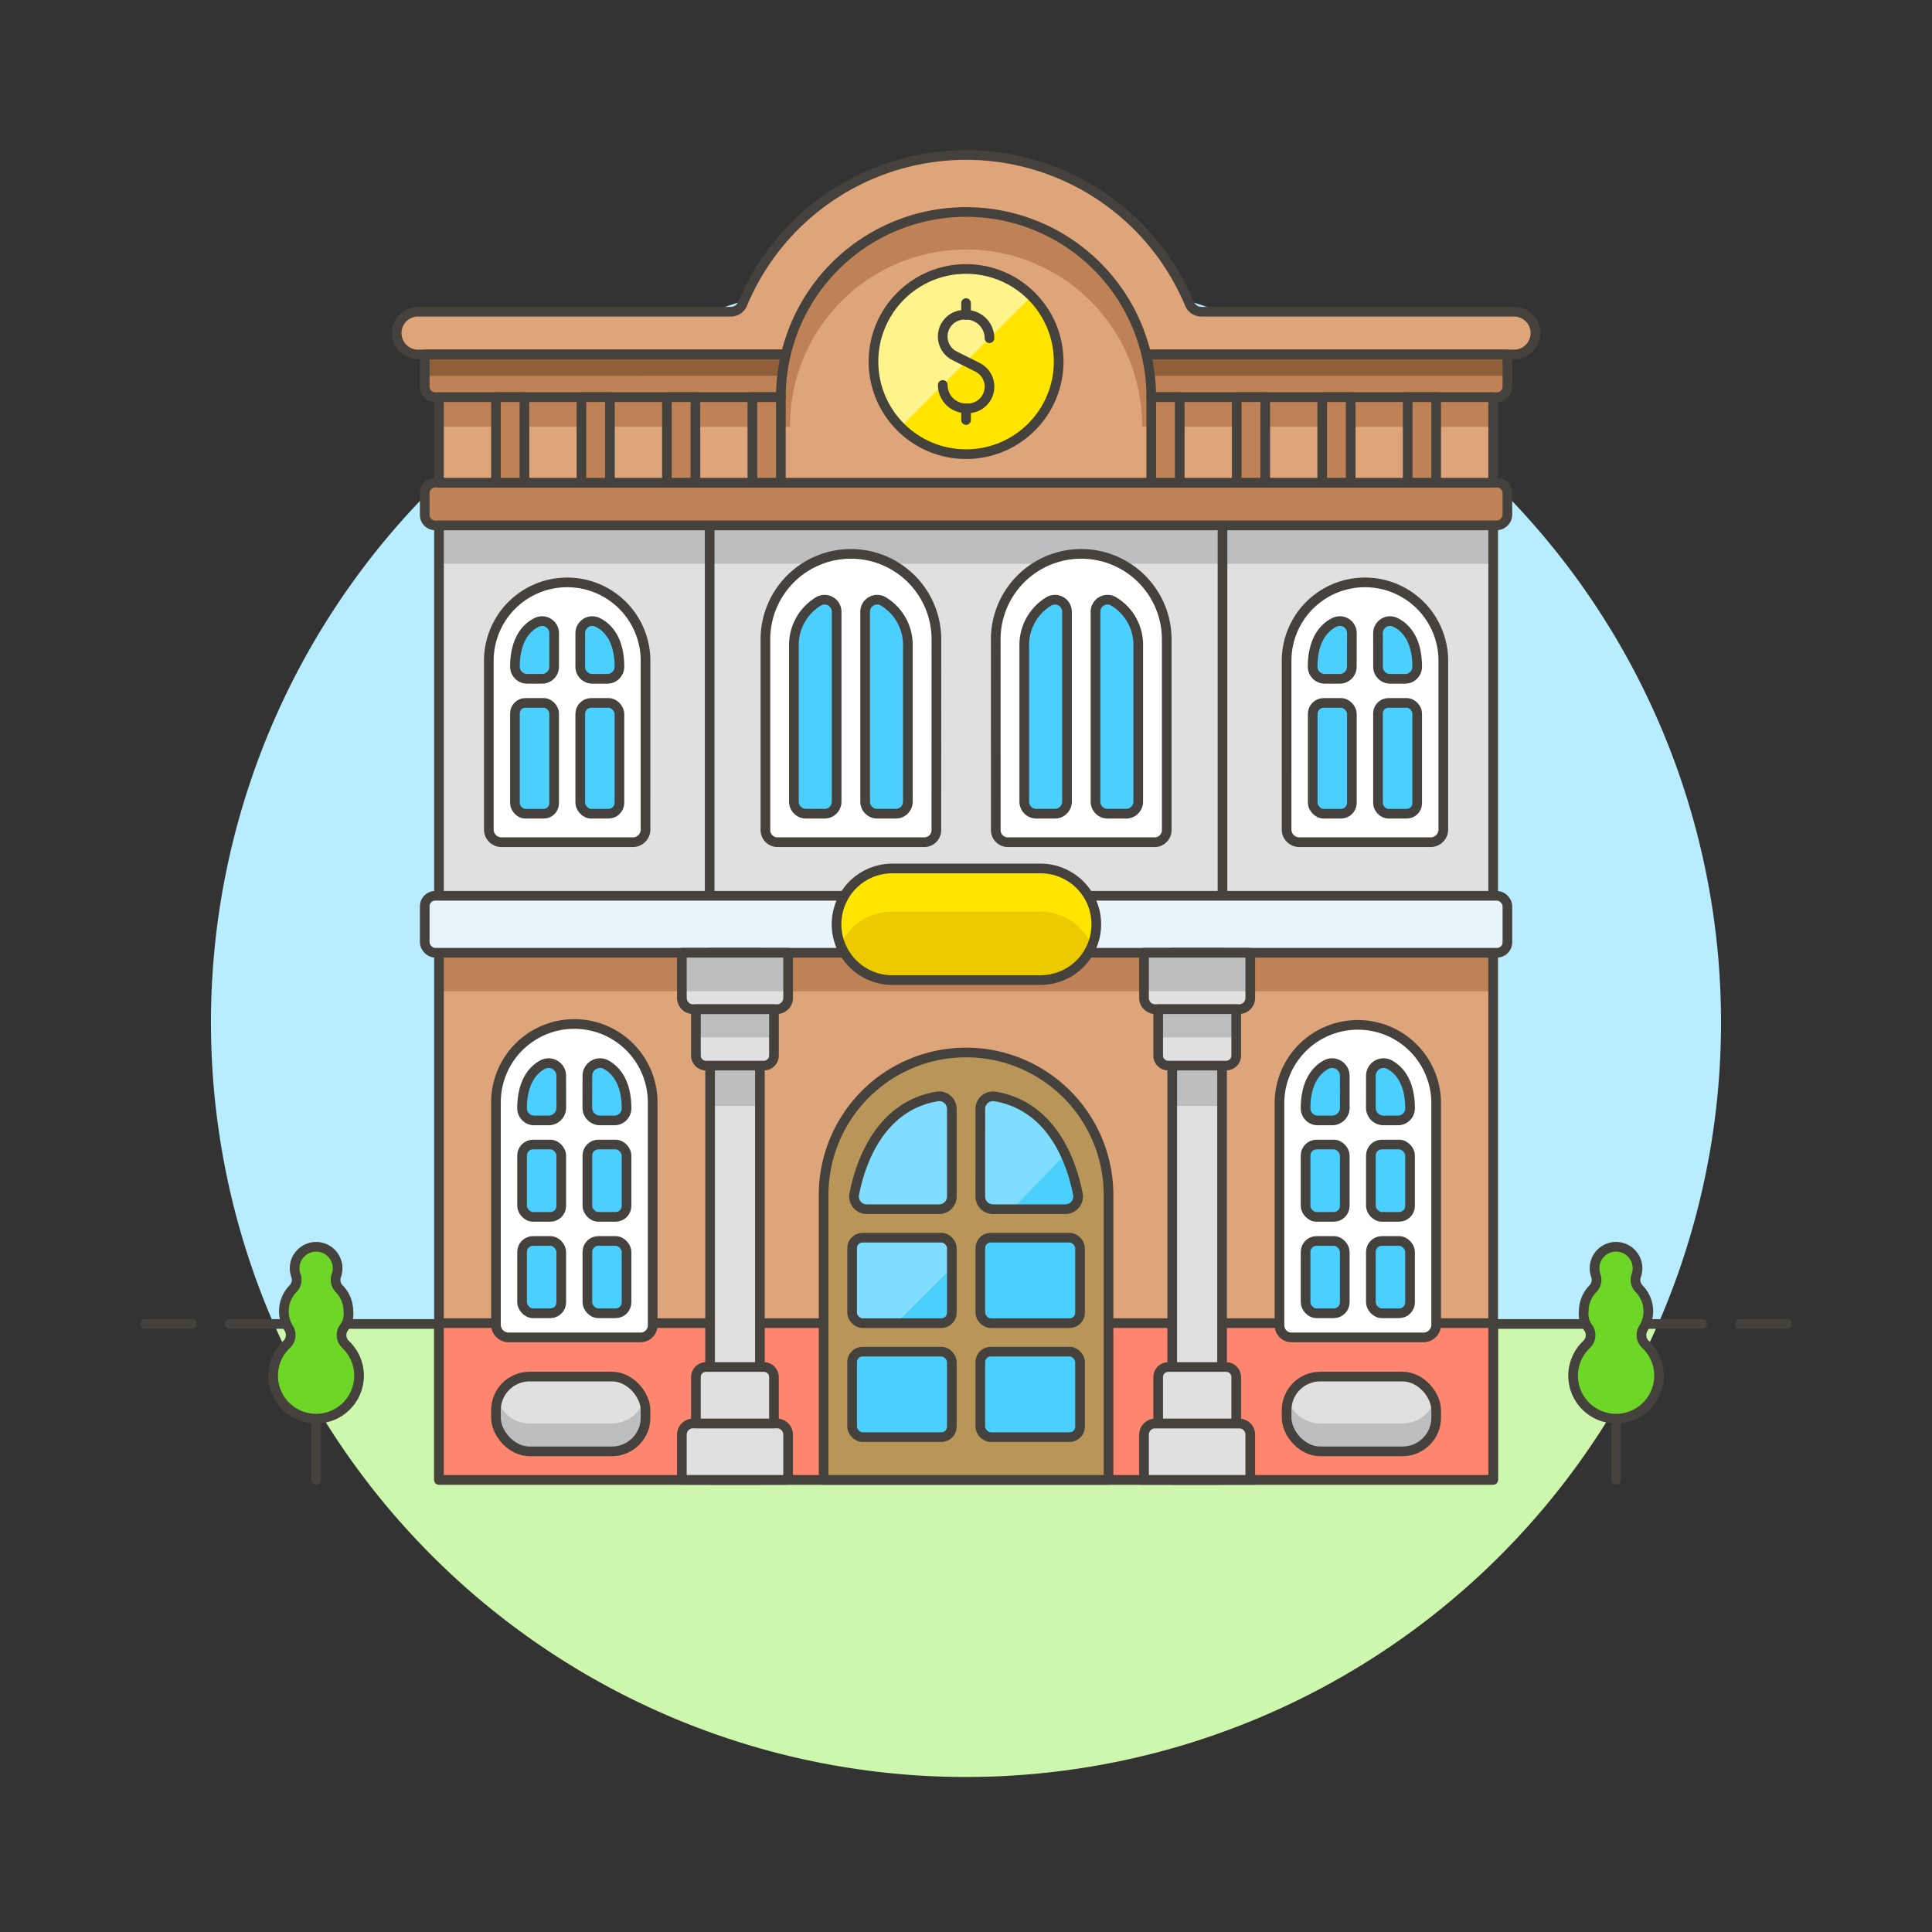 <svg xmlns="http://www.w3.org/2000/svg" viewBox="0 0 200 200"><rect x="0" y="0" width="200" height="200" fill="#333333" stroke="none"/><g class="nc-icon-wrapper"><defs/><path class="a" d="M28.357 137.089a78.161 78.161 0 1 1 143.3-.032z" style="" fill="#b8ecff"/><path class="b" d="M28.361 137.057a78.166 78.166 0 0 0 143.278 0z" style="" fill="#ccf7ad"/><path class="c" d="M23.793 137.057h152.414" fill="none" stroke="#45413c" stroke-linecap="round" stroke-linejoin="round"/><path class="c" d="M15 137.057h4.885" fill="none" stroke="#45413c" stroke-linecap="round" stroke-linejoin="round"/><path class="c" d="M180.115 137.057H185" fill="none" stroke="#45413c" stroke-linecap="round" stroke-linejoin="round"/><g><path class="d" d="M35.77 139.167a1.311 1.311 0 0 1-.214-1.654 2.4 2.4 0 0 0 .509-1.773 3.323 3.323 0 0 0-.948-2.33 1.314 1.314 0 0 1-.3-1.364 2.2 2.2 0 0 0 .132-.754 2.224 2.224 0 1 0-4.448 0 2.2 2.2 0 0 0 .132.754 1.314 1.314 0 0 1-.3 1.364 3.339 3.339 0 0 0-.439 4.1 1.31 1.31 0 0 1-.214 1.655 4.448 4.448 0 1 0 6.082 0z" stroke="#45413c" stroke-linecap="round" stroke-linejoin="round" fill="#6dd627"/><path class="c" d="M32.729 146.901v6.293" fill="none" stroke="#45413c" stroke-linecap="round" stroke-linejoin="round"/><path class="d" d="M164.244 139.167a1.311 1.311 0 0 0 .215-1.654 2.4 2.4 0 0 1-.51-1.773 3.324 3.324 0 0 1 .949-2.33 1.312 1.312 0 0 0 .3-1.364 2.225 2.225 0 1 1 4.185 0 1.312 1.312 0 0 0 .3 1.364 3.336 3.336 0 0 1 .439 4.1 1.31 1.31 0 0 0 .215 1.655 4.448 4.448 0 1 1-6.083 0z" stroke="#45413c" stroke-linecap="round" stroke-linejoin="round" fill="#6dd627"/><path class="c" d="M167.285 146.901v6.293" fill="none" stroke="#45413c" stroke-linecap="round" stroke-linejoin="round"/><path class="e" d="M45.443 49.965h109.128v45.716H45.443z" style="" fill="#e0e0e0"/><path class="f" d="M45.444 49.965h109.127v8.397H45.444z" style="" fill="#bdbec0"/><path class="c" d="M45.443 49.965h109.128v45.716H45.443z" fill="none" stroke="#45413c" stroke-linecap="round" stroke-linejoin="round"/><path class="g" d="M45.443 95.681h109.128v57.513H45.443z" style="" fill="#dea47a"/><path class="h" d="M45.444 95.681h109.127v6.935H45.444z" style="" fill="#bf8256"/><path class="c" d="M154.571 95.681H45.443v57.513H154.571V95.681z" fill="none" stroke="#45413c" stroke-linecap="round" stroke-linejoin="round"/><path class="i" d="M154.571 136.972H45.443v16.222H154.571v-16.222z" stroke="#45413c" stroke-linecap="round" stroke-linejoin="round" fill="#ff866e"/><path class="c" d="M73.463 49.965v45.716" fill="none" stroke="#45413c" stroke-linecap="round" stroke-linejoin="round"/><path class="c" d="M126.552 49.965v45.716" fill="none" stroke="#45413c" stroke-linecap="round" stroke-linejoin="round"/><rect class="j" x="43.969" y="92.731" width="112.077" height="5.899" rx="1.078" ry="1.078" stroke="#45413c" stroke-linecap="round" stroke-linejoin="round" fill="#e8f4fa"/><path class="k" d="M154.968 49.965H45.047a1.081 1.081 0 0 0-1.078 1.078v2.268a1.081 1.081 0 0 0 1.078 1.078h109.865a1.137 1.137 0 0 0 1.134-1.133v-2.213a1.081 1.081 0 0 0-1.078-1.078z" stroke="#45413c" stroke-linecap="round" stroke-linejoin="round" fill="#bf8256"/><path class="l" d="M67.564 137.2a1.252 1.252 0 0 1-1.248 1.248H52.654a1.317 1.317 0 0 1-1.312-1.312v-23.022a8.111 8.111 0 0 1 16.222 0z" stroke="#45413c" stroke-linecap="round" stroke-linejoin="round" fill="#fff"/><path class="m" d="M60.805 111.367a1.312 1.312 0 0 1 1.941-1.152c1.26.69 2.114 2.159 2.114 4.523a1.251 1.251 0 0 1-1.248 1.248h-1.5a1.315 1.315 0 0 1-1.312-1.312z" stroke="#45413c" stroke-linecap="round" stroke-linejoin="round" fill="#4acfff"/><path class="m" d="M58.1 111.367a1.312 1.312 0 0 0-1.941-1.152c-1.26.69-2.114 2.159-2.114 4.523a1.251 1.251 0 0 0 1.248 1.248h1.5a1.315 1.315 0 0 0 1.312-1.312z" stroke="#45413c" stroke-linecap="round" stroke-linejoin="round" fill="#4acfff"/><rect class="m" x="54.046" y="118.482" width="4.055" height="7.487" rx="1.133" ry="1.133" stroke="#45413c" stroke-linecap="round" stroke-linejoin="round" fill="#4acfff"/><rect class="m" x="54.046" y="128.464" width="4.055" height="7.487" rx="1.133" ry="1.133" stroke="#45413c" stroke-linecap="round" stroke-linejoin="round" fill="#4acfff"/><rect class="m" x="60.805" y="118.482" width="4.055" height="7.487" rx="1.133" ry="1.133" stroke="#45413c" stroke-linecap="round" stroke-linejoin="round" fill="#4acfff"/><rect class="m" x="60.805" y="128.464" width="4.055" height="7.487" rx="1.133" ry="1.133" stroke="#45413c" stroke-linecap="round" stroke-linejoin="round" fill="#4acfff"/><path class="l" d="M66.827 85.873a1.316 1.316 0 0 1-1.312 1.312h-13.6a1.315 1.315 0 0 1-1.312-1.312V68.4a8.111 8.111 0 1 1 16.222 0z" stroke="#45413c" stroke-linecap="round" stroke-linejoin="round" fill="#fff"/><path class="m" d="M57.364 65.546a1.248 1.248 0 0 0-1.795-1.122c-1.339.654-2.261 2.144-2.261 4.6a1.251 1.251 0 0 0 1.248 1.247h1.56a1.251 1.251 0 0 0 1.248-1.247z" stroke="#45413c" stroke-linecap="round" stroke-linejoin="round" fill="#4acfff"/><rect class="m" x="53.308" y="72.766" width="4.055" height="11.47" rx="1.078" ry="1.078" stroke="#45413c" stroke-linecap="round" stroke-linejoin="round" fill="#4acfff"/><path class="m" d="M60.068 65.546a1.247 1.247 0 0 1 1.794-1.122c1.34.654 2.261 2.144 2.261 4.6a1.251 1.251 0 0 1-1.248 1.247h-1.56a1.25 1.25 0 0 1-1.247-1.247z" stroke="#45413c" stroke-linecap="round" stroke-linejoin="round" fill="#4acfff"/><rect class="m" x="60.068" y="72.766" width="4.055" height="11.47" rx="1.133" ry="1.133" stroke="#45413c" stroke-linecap="round" stroke-linejoin="round" fill="#4acfff"/><path class="l" d="M96.932 85.937a1.252 1.252 0 0 1-1.248 1.248h-15.2a1.252 1.252 0 0 1-1.248-1.248v-19.75a8.849 8.849 0 0 1 17.7 0z" stroke="#45413c" stroke-linecap="round" stroke-linejoin="round" fill="#fff"/><path class="m" d="M86.609 63.327a1.248 1.248 0 0 0-1.833-1.1 5.265 5.265 0 0 0-2.591 4.7v16.061a1.252 1.252 0 0 0 1.248 1.248h1.928a1.252 1.252 0 0 0 1.248-1.248z" stroke="#45413c" stroke-linecap="round" stroke-linejoin="round" fill="#4acfff"/><path class="m" d="M89.558 63.327a1.248 1.248 0 0 1 1.833-1.1 5.265 5.265 0 0 1 2.591 4.7v16.061a1.251 1.251 0 0 1-1.247 1.248h-1.929a1.252 1.252 0 0 1-1.248-1.248z" stroke="#45413c" stroke-linecap="round" stroke-linejoin="round" fill="#4acfff"/><path class="n" d="M113.489 95.681a5.777 5.777 0 0 1-5.778 5.777H92.3a5.778 5.778 0 0 1 0-11.555h15.408a5.778 5.778 0 0 1 5.781 5.778z" style="" fill="#ebcb00"/><path class="o" d="M92.3 94.375h15.408a5.78 5.78 0 0 1 5.329 3.541 5.78 5.78 0 0 0-5.329-8.013H92.3a5.78 5.78 0 0 0-5.328 8.013 5.779 5.779 0 0 1 5.328-3.541z" style="" fill="#ffe500"/><path class="c" d="M113.489 95.681a5.777 5.777 0 0 1-5.778 5.777H92.3a5.778 5.778 0 0 1 0-11.555h15.408a5.778 5.778 0 0 1 5.781 5.778z" fill="none" stroke="#45413c" stroke-linecap="round" stroke-linejoin="round"/><path class="p" d="M114.754 153.194H85.26V123.7a14.747 14.747 0 0 1 29.494 0z" stroke="#45413c" stroke-linecap="round" stroke-linejoin="round" fill="#b89558"/><path class="q" d="M98.533 114.8A1.314 1.314 0 0 0 97 113.506c-6.1 1.04-8 7.175-8.565 10.108a1.314 1.314 0 0 0 1.288 1.561h7.5a1.317 1.317 0 0 0 1.312-1.312z" style="" fill="#4acfff"/><path class="q" d="M101.482 114.8a1.313 1.313 0 0 1 1.534-1.294c6.1 1.04 8 7.175 8.565 10.108a1.314 1.314 0 0 1-1.289 1.561h-7.5a1.316 1.316 0 0 1-1.312-1.312z" style="" fill="#4acfff"/><path class="r" d="M103.016 113.506a1.313 1.313 0 0 0-1.534 1.294v9.063a1.317 1.317 0 0 0 1.312 1.312h2.006l5.475-5.679a9.788 9.788 0 0 0-7.259-5.99z" style="" fill="#80ddff"/><rect class="q" x="88.21" y="139.922" width="10.323" height="8.848" rx="1.078" ry="1.078" style="" fill="#4acfff"/><rect class="q" x="101.482" y="128.124" width="10.323" height="8.848" rx="1.078" ry="1.078" style="" fill="#4acfff"/><rect class="q" x="101.482" y="139.922" width="10.323" height="8.848" rx="1.078" ry="1.078" style="" fill="#4acfff"/><rect class="q" x="88.21" y="128.124" width="10.323" height="8.848" rx="1.078" ry="1.078" style="" fill="#4acfff"/><path class="r" d="M98.533 129.372a1.252 1.252 0 0 0-1.248-1.248h-7.828a1.251 1.251 0 0 0-1.247 1.248v6.352a1.247 1.247 0 0 0 1.247 1.248h3.334l5.742-5.741z" style="" fill="#80ddff"/><path class="c" d="M101.482 114.8a1.313 1.313 0 0 1 1.534-1.294c6.1 1.04 8 7.175 8.565 10.108a1.314 1.314 0 0 1-1.289 1.561h-7.5a1.316 1.316 0 0 1-1.312-1.312z" fill="none" stroke="#45413c" stroke-linecap="round" stroke-linejoin="round"/><rect class="c" x="88.21" y="139.922" width="10.323" height="8.848" rx="1.078" ry="1.078" fill="none" stroke="#45413c" stroke-linecap="round" stroke-linejoin="round"/><rect class="c" x="101.482" y="128.124" width="10.323" height="8.848" rx="1.078" ry="1.078" fill="none" stroke="#45413c" stroke-linecap="round" stroke-linejoin="round"/><rect class="c" x="101.482" y="139.922" width="10.323" height="8.848" rx="1.078" ry="1.078" fill="none" stroke="#45413c" stroke-linecap="round" stroke-linejoin="round"/><rect class="c" x="88.21" y="128.124" width="10.323" height="8.848" rx="1.078" ry="1.078" fill="none" stroke="#45413c" stroke-linecap="round" stroke-linejoin="round"/><path class="r" d="M98.533 114.8A1.314 1.314 0 0 0 97 113.506c-6.1 1.04-8 7.175-8.565 10.108a1.314 1.314 0 0 0 1.288 1.561h7.5a1.317 1.317 0 0 0 1.312-1.312z" style="" fill="#80ddff"/><path class="c" d="M98.533 114.8A1.314 1.314 0 0 0 97 113.506c-6.1 1.04-8 7.175-8.565 10.108a1.314 1.314 0 0 0 1.288 1.561h7.5a1.317 1.317 0 0 0 1.312-1.312z" fill="none" stroke="#45413c" stroke-linecap="round" stroke-linejoin="round"/><rect class="e" x="51.342" y="142.502" width="15.484" height="7.742" rx="3.479" ry="3.479" style="" fill="#e0e0e0"/><path class="f" d="M63.344 147.354h-8.518a3.483 3.483 0 0 1-3.319-2.426 3.459 3.459 0 0 0-.164 1.058v.775a3.482 3.482 0 0 0 3.483 3.483h8.518a3.482 3.482 0 0 0 3.482-3.483v-.775a3.49 3.49 0 0 0-.163-1.058 3.484 3.484 0 0 1-3.319 2.426z" style="" fill="#bdbec0"/><rect class="c" x="51.342" y="142.502" width="15.484" height="7.742" rx="3.479" ry="3.479" fill="none" stroke="#45413c" stroke-linecap="round" stroke-linejoin="round"/><path class="e" d="M73.507 98.63h5.159v54.564h-5.159z" style="" fill="#e0e0e0"/><path class="f" d="M73.507 110.311h5.159v4.175h-5.159z" style="" fill="#bdbec0"/><path class="c" d="M73.507 98.63h5.159v54.564h-5.159z" fill="none" stroke="#45413c" stroke-linecap="round" stroke-linejoin="round"/><path class="s" d="M80.421 147.354h-8.67a1.165 1.165 0 0 0-1.165 1.164v4.676h11v-4.676a1.164 1.164 0 0 0-1.165-1.164z" stroke="#45413c" stroke-linecap="round" stroke-linejoin="round" fill="#e0e0e0"/><path class="s" d="M79.083 141.513h-6a1.043 1.043 0 0 0-1.042 1.042v4.8h8.079v-4.8a1.042 1.042 0 0 0-1.037-1.042z" stroke="#45413c" stroke-linecap="round" stroke-linejoin="round" fill="#e0e0e0"/><path class="e" d="M80.421 104.47h-8.67a1.165 1.165 0 0 1-1.165-1.165V98.63h11v4.675a1.164 1.164 0 0 1-1.165 1.165z" style="" fill="#e0e0e0"/><path class="f" d="M70.587 98.63h10.999v3.986H70.587z" style="" fill="#bdbec0"/><path class="e" d="M79.083 110.311h-6a1.043 1.043 0 0 1-1.042-1.042v-4.8h8.079v4.8a1.042 1.042 0 0 1-1.037 1.042z" style="" fill="#e0e0e0"/><path class="f" d="M72.047 104.471h8.079v2.92h-8.079z" style="" fill="#bdbec0"/><path class="e" d="M121.349 98.63h5.159v54.564h-5.159z" style="" fill="#e0e0e0"/><path class="f" d="M121.347 110.31h5.159v4.175h-5.159z" style="" fill="#bdbec0"/><path class="c" d="M121.349 98.63h5.159v54.564h-5.159z" fill="none" stroke="#45413c" stroke-linecap="round" stroke-linejoin="round"/><path class="t" d="M119.594 147.354h8.669a1.164 1.164 0 0 1 1.165 1.164v4.676h-11v-4.676a1.165 1.165 0 0 1 1.166-1.164z" stroke="#45413c" fill="#e0e0e0" stroke-miterlimit="10"/><path class="t" d="M120.931 141.513h6a1.042 1.042 0 0 1 1.042 1.042v4.8h-8.079v-4.8a1.043 1.043 0 0 1 1.037-1.042z" stroke="#45413c" fill="#e0e0e0" stroke-miterlimit="10"/><path class="e" d="M119.594 104.47h8.669a1.164 1.164 0 0 0 1.165-1.165V98.63h-11v4.675a1.165 1.165 0 0 0 1.166 1.165z" style="" fill="#e0e0e0"/><path class="f" d="M118.429 98.63h10.999v3.986h-10.999z" style="" fill="#bdbec0"/><path class="c" d="M80.421 104.47h-8.67a1.165 1.165 0 0 1-1.165-1.165V98.63h11v4.675a1.164 1.164 0 0 1-1.165 1.165z" fill="none" stroke="#45413c" stroke-linecap="round" stroke-linejoin="round"/><path class="c" d="M119.594 104.47h8.669a1.164 1.164 0 0 0 1.165-1.165V98.63h-11v4.675a1.165 1.165 0 0 0 1.166 1.165z" fill="none" stroke="#45413c" stroke-linecap="round" stroke-linejoin="round"/><path class="e" d="M120.931 110.311h6a1.042 1.042 0 0 0 1.042-1.042v-4.8h-8.079v4.8a1.043 1.043 0 0 0 1.037 1.042z" style="" fill="#e0e0e0"/><path class="f" d="M119.889 104.471h8.079v2.92h-8.079z" style="" fill="#bdbec0"/><path class="c" d="M79.083 110.311h-6a1.043 1.043 0 0 1-1.042-1.042v-4.8h8.079v4.8a1.042 1.042 0 0 1-1.037 1.042z" fill="none" stroke="#45413c" stroke-linecap="round" stroke-linejoin="round"/><path class="c" d="M120.931 110.311h6a1.042 1.042 0 0 0 1.042-1.042v-4.8h-8.079v4.8a1.043 1.043 0 0 0 1.037 1.042z" fill="none" stroke="#45413c" stroke-linecap="round" stroke-linejoin="round"/><path class="l" d="M132.451 137.2a1.251 1.251 0 0 0 1.247 1.248h13.662a1.316 1.316 0 0 0 1.312-1.312v-23.022a8.111 8.111 0 0 0-16.221 0z" stroke="#45413c" stroke-linecap="round" stroke-linejoin="round" fill="#fff"/><path class="m" d="M139.21 111.367a1.313 1.313 0 0 0-1.942-1.152c-1.259.69-2.114 2.159-2.114 4.523a1.252 1.252 0 0 0 1.248 1.248h1.5a1.316 1.316 0 0 0 1.312-1.312z" stroke="#45413c" stroke-linecap="round" stroke-linejoin="round" fill="#4acfff"/><path class="m" d="M141.913 111.367a1.312 1.312 0 0 1 1.941-1.152c1.26.69 2.115 2.159 2.115 4.523a1.252 1.252 0 0 1-1.248 1.248h-1.5a1.316 1.316 0 0 1-1.312-1.312z" stroke="#45413c" stroke-linecap="round" stroke-linejoin="round" fill="#4acfff"/><rect class="m" x="141.913" y="118.482" width="4.055" height="7.487" rx="1.133" ry="1.133" stroke="#45413c" stroke-linecap="round" stroke-linejoin="round" fill="#4acfff"/><rect class="m" x="141.913" y="128.464" width="4.055" height="7.487" rx="1.133" ry="1.133" stroke="#45413c" stroke-linecap="round" stroke-linejoin="round" fill="#4acfff"/><rect class="m" x="135.154" y="118.482" width="4.055" height="7.487" rx="1.133" ry="1.133" stroke="#45413c" stroke-linecap="round" stroke-linejoin="round" fill="#4acfff"/><rect class="m" x="135.154" y="128.464" width="4.055" height="7.487" rx="1.133" ry="1.133" stroke="#45413c" stroke-linecap="round" stroke-linejoin="round" fill="#4acfff"/><path class="l" d="M133.188 85.873a1.315 1.315 0 0 0 1.312 1.312h13.6a1.316 1.316 0 0 0 1.312-1.312V68.4a8.111 8.111 0 1 0-16.222 0z" stroke="#45413c" stroke-linecap="round" stroke-linejoin="round" fill="#fff"/><path class="m" d="M142.651 65.546a1.247 1.247 0 0 1 1.794-1.122c1.34.654 2.261 2.144 2.261 4.6a1.251 1.251 0 0 1-1.248 1.247H143.9a1.25 1.25 0 0 1-1.247-1.247z" stroke="#45413c" stroke-linecap="round" stroke-linejoin="round" fill="#4acfff"/><rect class="m" x="142.651" y="72.766" width="4.055" height="11.47" rx="1.078" ry="1.078" stroke="#45413c" stroke-linecap="round" stroke-linejoin="round" fill="#4acfff"/><path class="m" d="M139.947 65.546a1.248 1.248 0 0 0-1.8-1.122c-1.339.654-2.26 2.144-2.26 4.6a1.25 1.25 0 0 0 1.247 1.247h1.56a1.251 1.251 0 0 0 1.248-1.247z" stroke="#45413c" stroke-linecap="round" stroke-linejoin="round" fill="#4acfff"/><rect class="m" x="135.892" y="72.766" width="4.055" height="11.47" rx="1.133" ry="1.133" stroke="#45413c" stroke-linecap="round" stroke-linejoin="round" fill="#4acfff"/><path class="l" d="M103.083 85.937a1.251 1.251 0 0 0 1.248 1.248h15.2a1.251 1.251 0 0 0 1.248-1.248v-19.75a8.848 8.848 0 0 0-17.7 0z" stroke="#45413c" stroke-linecap="round" stroke-linejoin="round" fill="#fff"/><path class="m" d="M113.406 63.327a1.247 1.247 0 0 1 1.832-1.1 5.266 5.266 0 0 1 2.592 4.7v16.061a1.252 1.252 0 0 1-1.248 1.248h-1.929a1.251 1.251 0 0 1-1.247-1.248z" stroke="#45413c" stroke-linecap="round" stroke-linejoin="round" fill="#4acfff"/><path class="m" d="M110.456 63.327a1.248 1.248 0 0 0-1.833-1.1 5.267 5.267 0 0 0-2.591 4.7v16.061a1.252 1.252 0 0 0 1.248 1.248h1.928a1.252 1.252 0 0 0 1.248-1.248z" stroke="#45413c" stroke-linecap="round" stroke-linejoin="round" fill="#4acfff"/><path class="u" d="M156.783 36.693a2.213 2.213 0 0 0 0-4.425h-32.422a1.313 1.313 0 0 1-1.211-.806 25.08 25.08 0 0 0-46.286 0 1.313 1.313 0 0 1-1.211.806H43.231a2.213 2.213 0 0 0 0 4.425z" stroke="#45413c" stroke-linecap="round" stroke-linejoin="round" fill="#dea47a"/><path class="h" d="M156.046 36.693H43.969v3.346a1.081 1.081 0 0 0 1.078 1.078h109.921a1.081 1.081 0 0 0 1.078-1.078z" style="" fill="#bf8256"/><path class="v" d="M43.969 36.692h112.076v2.212H43.969z" style="" fill="#915e3a"/><path class="c" d="M156.046 36.693H43.969v3.346a1.081 1.081 0 0 0 1.078 1.078h109.921a1.081 1.081 0 0 0 1.078-1.078z" fill="none" stroke="#45413c" stroke-linecap="round" stroke-linejoin="round"/><path class="g" d="M119.178 41.117a19.171 19.171 0 1 0-38.342 0H45.444v8.848h109.127v-8.848z" style="" fill="#dea47a"/><path class="h" d="M81.789 44.181a18.219 18.219 0 1 1 36.437 0h36.345v-3.064h-35.393a19.171 19.171 0 1 0-38.342 0H45.444v3.064z" style="" fill="#bf8256"/><path class="c" d="M119.178 41.117a19.171 19.171 0 1 0-38.342 0H45.444v8.848h109.127v-8.848z" fill="none" stroke="#45413c" stroke-linecap="round" stroke-linejoin="round"/><circle class="o" cx="100.007" cy="37.43" r="9.586" style="" fill="#ffe500"/><path class="w" d="M100.007 27.845a9.586 9.586 0 0 0-6.778 16.363l13.556-13.556a9.557 9.557 0 0 0-6.778-2.807z" style="" fill="#fff48c"/><circle class="c" cx="100.007" cy="37.43" r="9.586" fill="none" stroke="#45413c" stroke-linecap="round" stroke-linejoin="round"/><path class="c" d="M102.429 35.008a2.421 2.421 0 0 0-2.422-2.421h-.176a2.245 2.245 0 0 0-1 4.253l2.361 1.18a2.245 2.245 0 0 1-1 4.253h-.177a2.422 2.422 0 0 1-2.422-2.421" fill="none" stroke="#45413c" stroke-linecap="round" stroke-linejoin="round"/><path class="c" d="M100.007 32.587v-1.211" fill="none" stroke="#45413c" stroke-linecap="round" stroke-linejoin="round"/><path class="c" d="M100.007 43.484v-1.211" fill="none" stroke="#45413c" stroke-linecap="round" stroke-linejoin="round"/><path class="k" d="M51.342 41.117h2.949v8.848h-2.949z" stroke="#45413c" stroke-linecap="round" stroke-linejoin="round" fill="#bf8256"/><path class="k" d="M60.19 41.117h2.949v8.848H60.19z" stroke="#45413c" stroke-linecap="round" stroke-linejoin="round" fill="#bf8256"/><path class="k" d="M69.039 41.117h2.949v8.848h-2.949z" stroke="#45413c" stroke-linecap="round" stroke-linejoin="round" fill="#bf8256"/><path class="k" d="M77.887 41.117h2.949v8.848h-2.949z" stroke="#45413c" stroke-linecap="round" stroke-linejoin="round" fill="#bf8256"/><path class="k" d="M145.723 41.117h2.949v8.848h-2.949z" stroke="#45413c" stroke-linecap="round" stroke-linejoin="round" fill="#bf8256"/><path class="k" d="M136.875 41.117h2.949v8.848h-2.949z" stroke="#45413c" stroke-linecap="round" stroke-linejoin="round" fill="#bf8256"/><path class="k" d="M128.026 41.117h2.949v8.848h-2.949z" stroke="#45413c" stroke-linecap="round" stroke-linejoin="round" fill="#bf8256"/><path class="k" d="M119.178 41.117h2.949v8.848h-2.949z" stroke="#45413c" stroke-linecap="round" stroke-linejoin="round" fill="#bf8256"/><rect class="e" x="133.188" y="142.502" width="15.484" height="7.742" rx="3.479" ry="3.479" style="" fill="#e0e0e0"/><path class="f" d="M145.189 147.354h-8.518a3.483 3.483 0 0 1-3.319-2.426 3.49 3.49 0 0 0-.164 1.058v.775a3.483 3.483 0 0 0 3.483 3.483h8.518a3.482 3.482 0 0 0 3.483-3.483v-.775a3.521 3.521 0 0 0-.163-1.058 3.485 3.485 0 0 1-3.32 2.426z" style="" fill="#bdbec0"/><rect class="c" x="133.188" y="142.502" width="15.484" height="7.742" rx="3.479" ry="3.479" fill="none" stroke="#45413c" stroke-linecap="round" stroke-linejoin="round"/></g></g></svg>